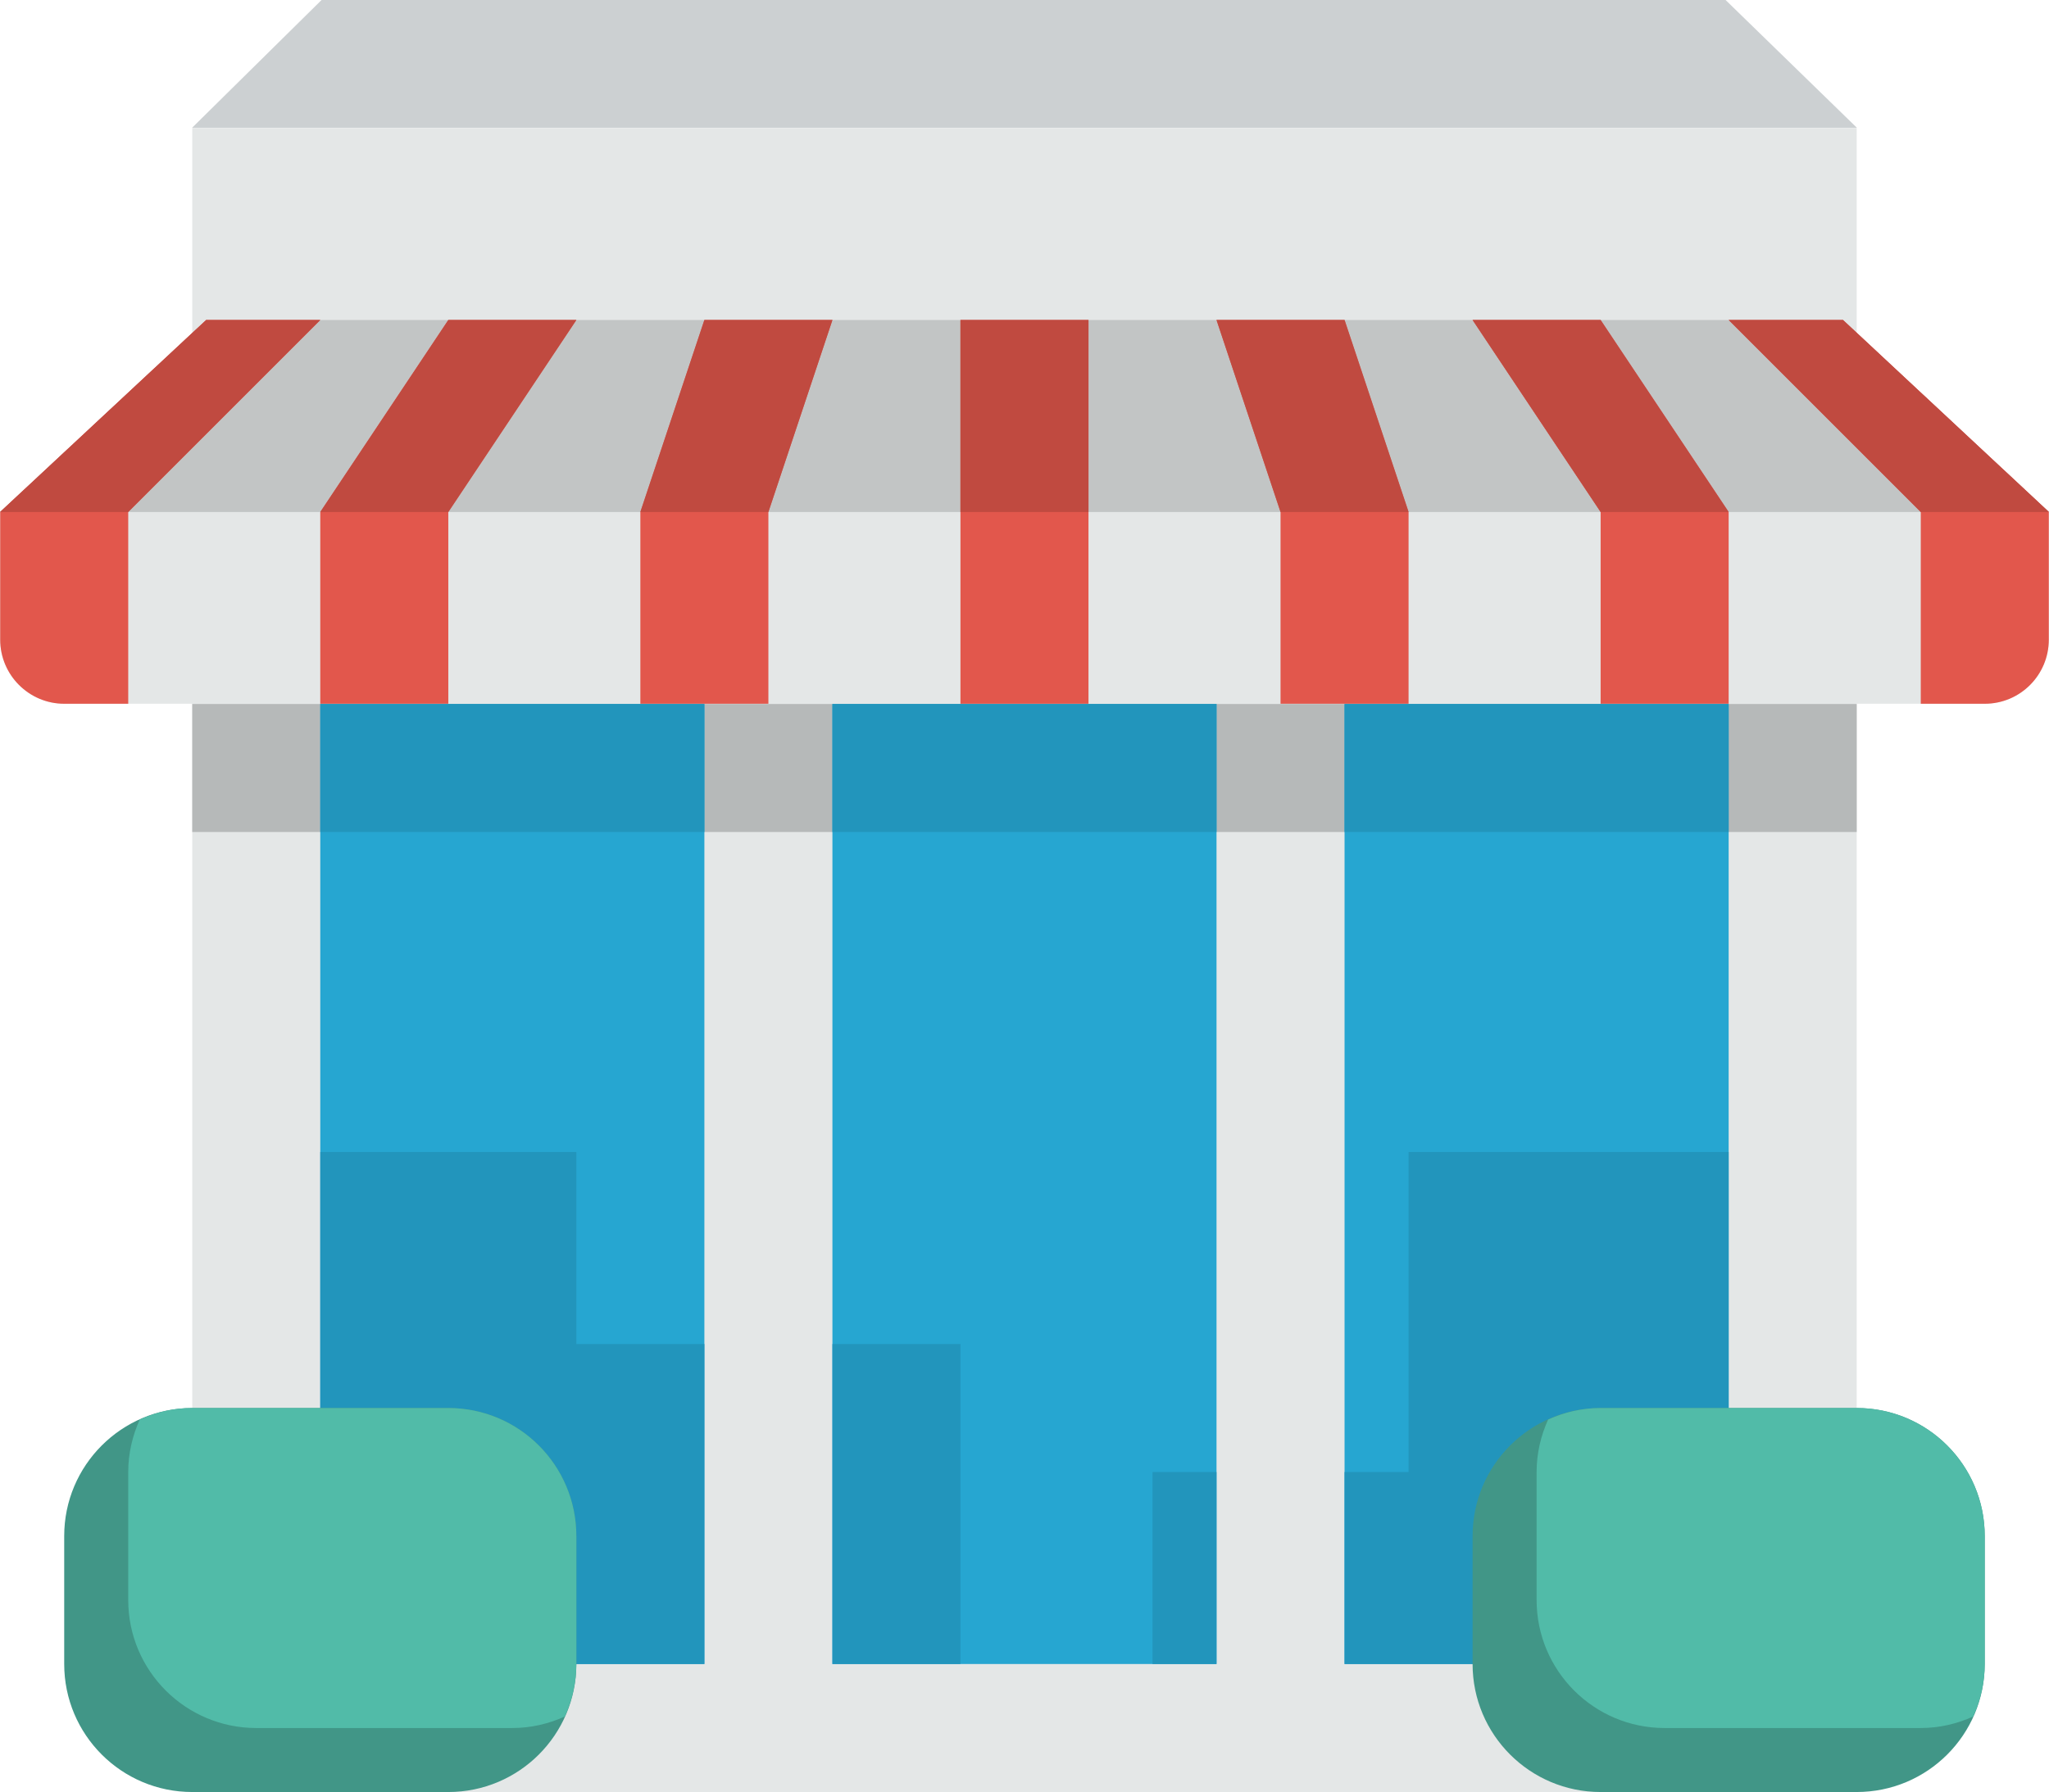 <svg version="1.1" xmlns="http://www.w3.org/2000/svg" xmlns:xlink="http://www.w3.org/1999/xlink" x="0px" y="0px" width="32.007px" height="28px" viewBox="0 0 32.007 28" enable-background="new 0 0 32.007 28" xml:space="preserve"><path fill="#E4E7E7" d="M3.003,2h26v26h-26V2z" /><path fill="#B6B9B9" d="M3.003,11h26v2h-26V11z" /><path fill="#CCD0D2" d="M5.023,0h21.932l2.051,1.996H3.001L5.023,0z" /><g><path fill="#26A6D1" d="M5.003,26h6V11h-6V26z M13.003,26h6V11h-6V26z M21.003,11v15h6V11H21.003z" /></g><path fill="#E4E7E7" d="M31.996,7.991l-3.209-2.993H3.222L0.011,7.991H0.003v2.003c0,0.553,0.449,1.002,1,1.002h30 c0.553,0,1-0.449,1-1.002V7.991H31.996z" /><g><rect x="18.003" y="23" fill="#2295BC" width="1" height="3" /><polygon fill="#2295BC" points="9.003,21 9.003,18 5.003,18 5.003,26 11.003,26 11.003,21 	" /><rect x="13.003" y="21" fill="#2295BC" width="2" height="5" /><polygon fill="#2295BC" points="22.003,18 22.003,23 21.003,23 21.003,26 26.003,26 27.003,26 27.003,18 	" /></g><g><rect x="5.003" y="11" fill="#2295BC" width="6" height="2" /><rect x="21.003" y="11" fill="#2295BC" width="6" height="2" /><rect x="13.003" y="11" fill="#2295BC" width="6" height="2" /></g><g><path fill="#419687" d="M7.003,22h-4c-1.104,0-2,0.896-2,2v2c0,1.105,0.896,2,2,2h4c1.105,0,2-0.895,2-2v-2 C9.003,22.896,8.109,22,7.003,22z M29.003,22h-4c-1.104,0-2,0.896-2,2v2c0,1.105,0.896,2,2,2h4c1.105,0,2-0.895,2-2v-2 C31.003,22.896,30.109,22,29.003,22z" /></g><g><path fill="#51BBA8" d="M29.003,22h-4c-0.293,0-0.569,0.066-0.82,0.18c-0.113,0.251-0.18,0.527-0.18,0.82v2c0,1.105,0.896,2,2,2h4 c0.293,0,0.569-0.066,0.82-0.18c0.113-0.251,0.18-0.527,0.18-0.82v-2C31.003,22.896,30.109,22,29.003,22z" /><path fill="#51BBA8" d="M7.003,22h-4c-0.293,0-0.569,0.066-0.82,0.18c-0.113,0.251-0.18,0.527-0.18,0.82v2c0,1.105,0.896,2,2,2h4 c0.293,0,0.569-0.066,0.82-0.18c0.113-0.251,0.18-0.527,0.18-0.82v-2C9.003,22.896,8.109,22,7.003,22z" /></g><polygon fill="#C2C5C5" points="28.789,5 3.22,5 0.011,7.991 0.003,7.991 0.003,8 32.003,8 32.003,7.991 31.996,7.991 " /><g><polygon fill="#E2574C" points="11.003,5 10.003,8 10.003,10.996 12.003,10.996 12.003,8 13.003,5 	" /><path fill="#E2574C" d="M31.996,7.991L28.789,5h-1.785l3,3v2.996h1c0.553,0,1-0.449,1-1.002V8l-0.006-0.009H31.996z" /><polygon fill="#E2574C" points="23.003,5 25.003,8 25.003,10.996 27.003,10.996 27.003,8 25.003,5 	" /><polygon fill="#E2574C" points="7.003,5 5.003,8 5.003,10.996 7.003,10.996 7.003,8 9.003,5 	" /><path fill="#E2574C" d="M1.003,10.996h1V8l3-3H3.22L0.011,7.991H0.009L0.003,8v1.994C0.003,10.547,0.453,10.996,1.003,10.996z" /><rect x="15.003" y="5" fill="#E2574C" width="2" height="5.996" /><polygon fill="#E2574C" points="22.003,10.996 22.003,8 21.003,5 19.003,5 20.003,8 20.003,10.996 	" /></g><g><polygon fill="#C04A40" points="7.003,5 5.003,8 7.003,8 9.003,5 	" /><polygon fill="#C04A40" points="31.996,7.991 28.789,5 27.003,5 30.003,8 32.003,8 31.998,7.991 	" /><rect x="15.003" y="5" fill="#C04A40" width="2" height="3" /><polygon fill="#C04A40" points="11.003,5 10.003,8 12.003,8 13.003,5 	" /><polygon fill="#C04A40" points="23.003,5 25.003,8 27.003,8 25.003,5 	" /><polygon fill="#C04A40" points="19.003,5 20.003,8 22.003,8 21.003,5 	" /></g><polygon fill="#C04A40" points="5.003,5 3.22,5 0.011,7.991 0.009,7.991 0.003,8 2.003,8 " /></svg>